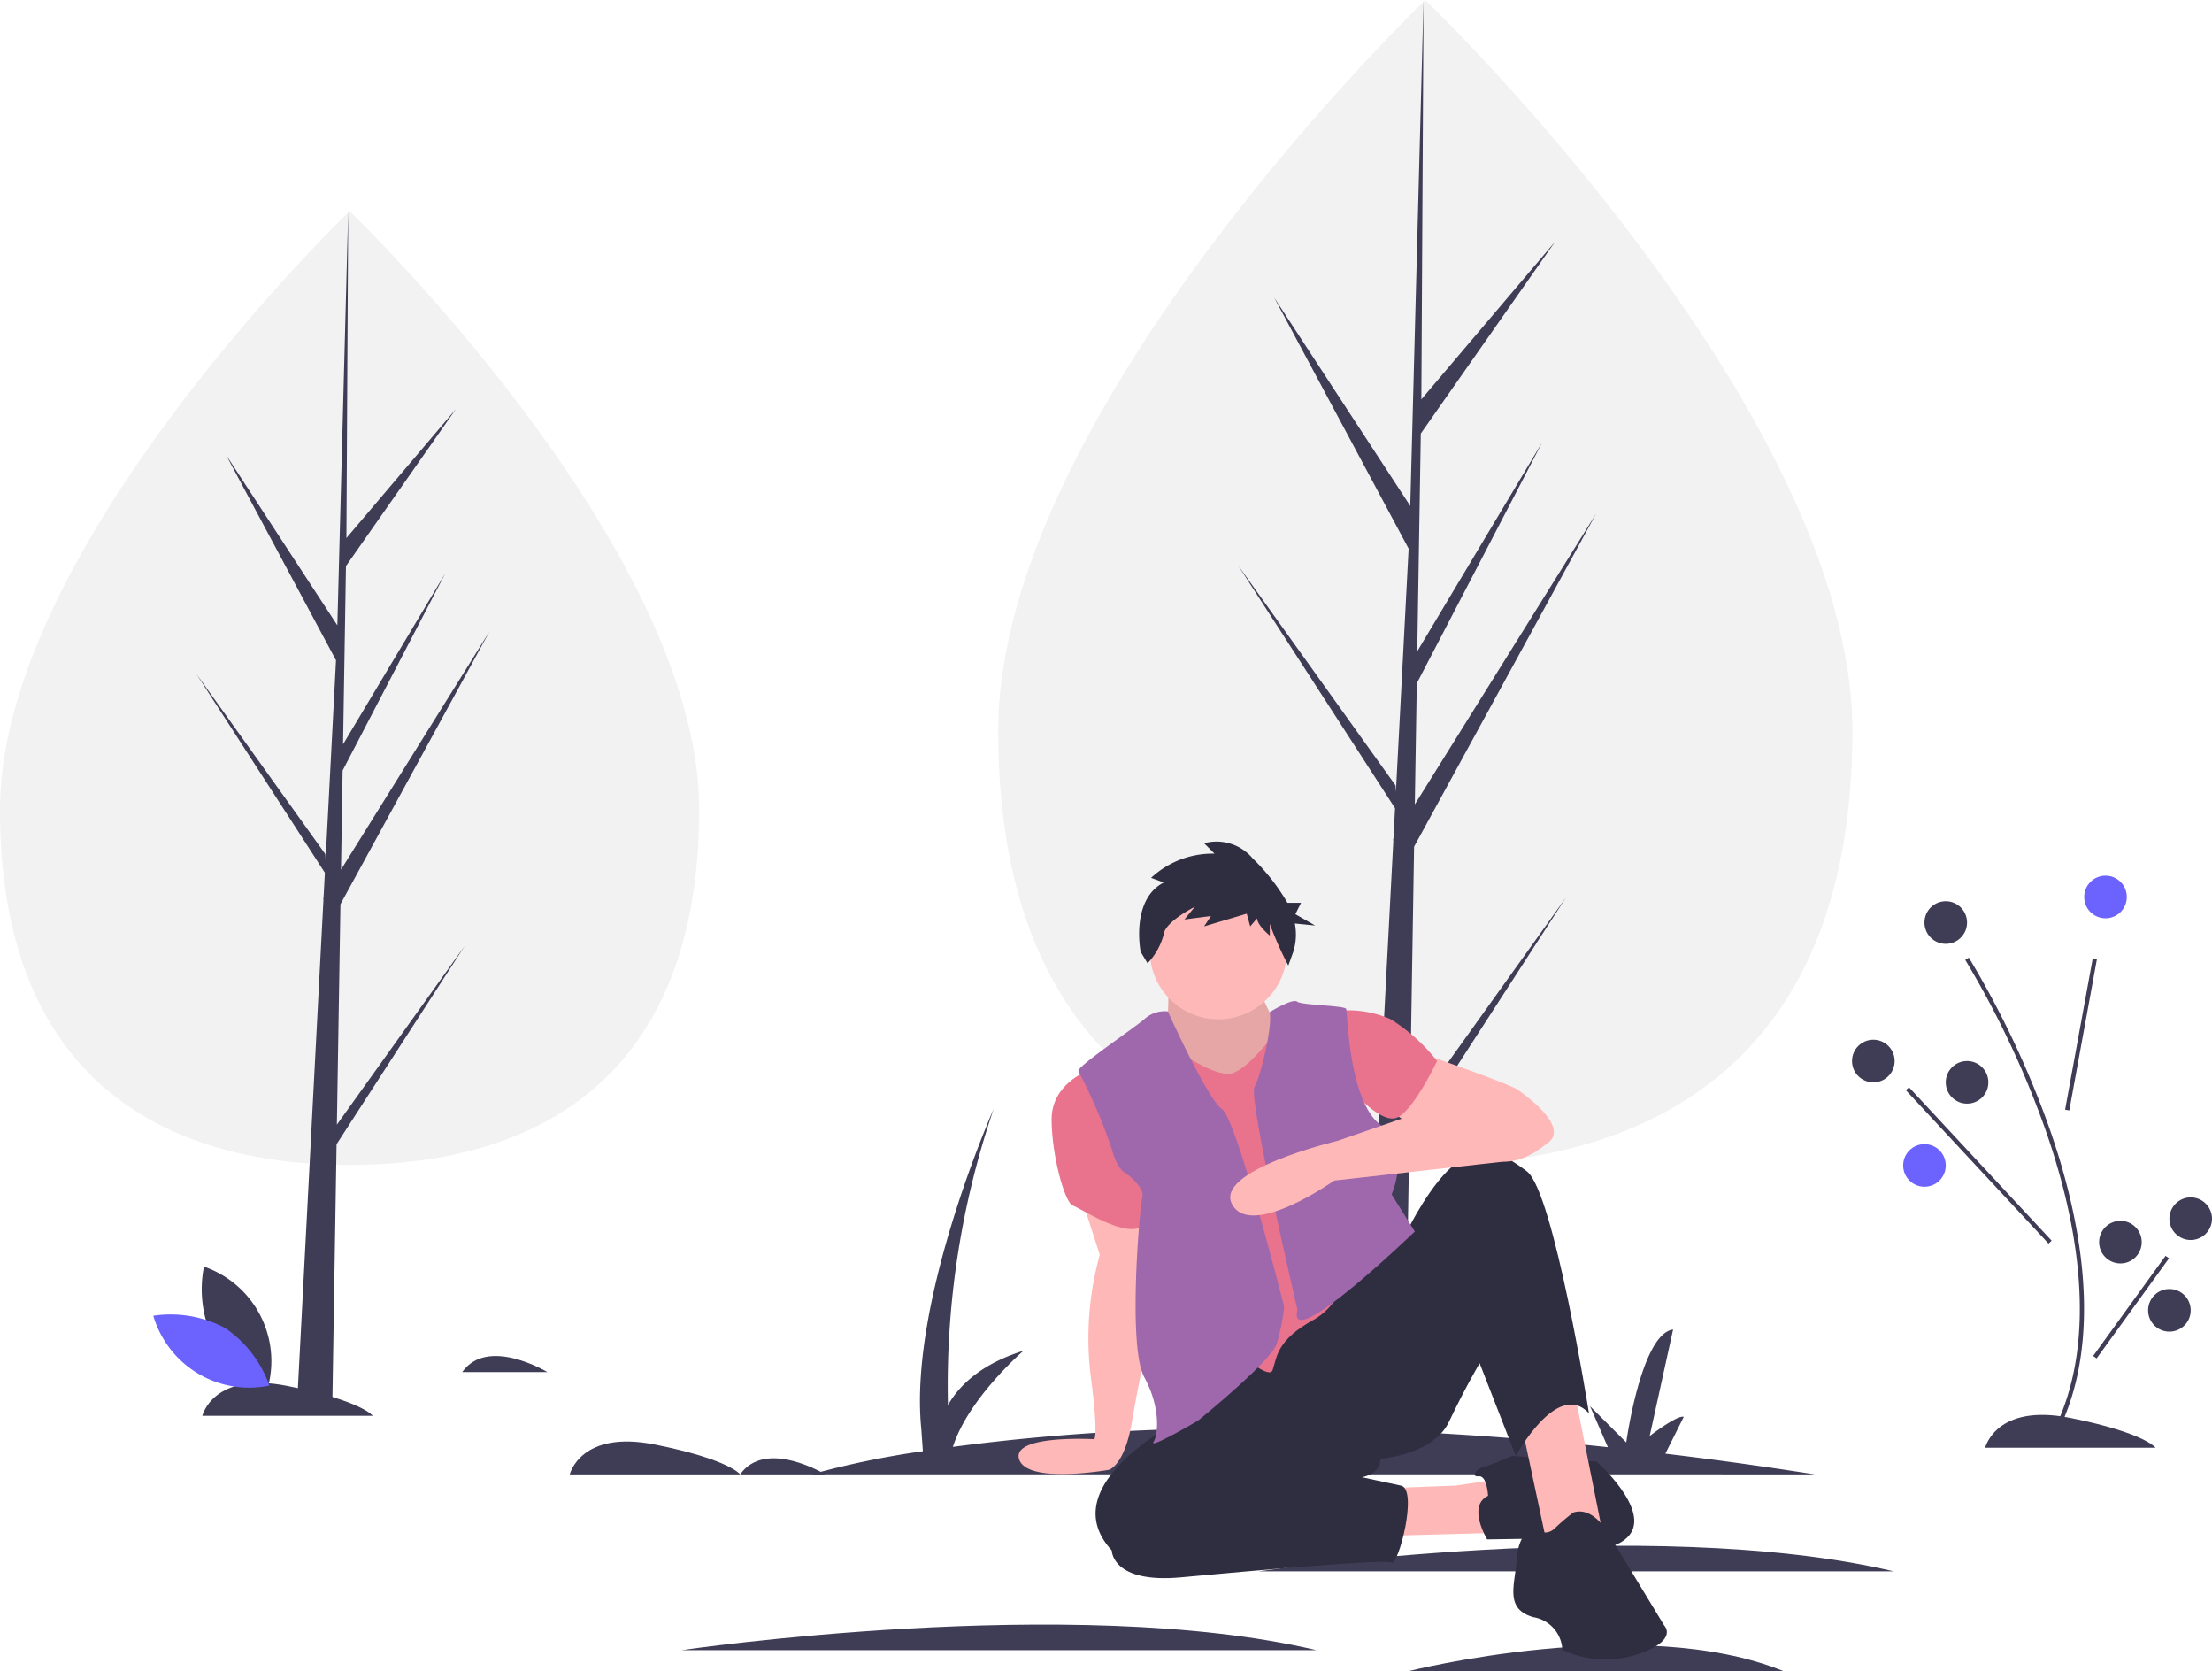 <svg xmlns="http://www.w3.org/2000/svg" width="179.519" height="135.598" viewBox="0 0 179.519 135.598">
  <g id="waiting-graphic" transform="translate(0.001 0)">
    <path id="Path_1" data-name="Path 1" d="M348.242,737.015s.864-3.63,6.915-2.42,6.915,2.42,6.915,2.42Z" transform="translate(-302.004 -617.394)" fill="#3f3d56"/>
    <path id="Path_2" data-name="Path 2" d="M175.742,709.515s.864-3.63,6.915-2.42,6.915,2.42,6.915,2.42Z" transform="translate(-159.324 -594.648)" fill="#3f3d56"/>
    <path id="Path_3" data-name="Path 3" d="M435.157,743.527s-4.84-2.939-6.915,0Z" transform="translate(-368.175 -623.906)" fill="#3f3d56"/>
    <path id="Path_4" data-name="Path 4" d="M304.657,695.527s-4.84-2.939-6.915,0Z" transform="translate(-260.234 -584.204)" fill="#3f3d56"/>
    <path id="Path_5" data-name="Path 5" d="M176.361,658.127a9.421,9.421,0,0,0,4.5,3.82,8.111,8.111,0,0,0-5.218-9.678A9.421,9.421,0,0,0,176.361,658.127Z" transform="translate(-159.091 -549.504)" fill="#3f3d56"/>
    <path id="Path_6" data-name="Path 6" d="M158.56,675.827a9.42,9.42,0,0,1,3.6,4.674,8.111,8.111,0,0,1-9.421-5.668A9.421,9.421,0,0,1,158.56,675.827Z" transform="translate(-140.299 -568.084)" fill="#6c63ff"/>
    <path id="Path_7" data-name="Path 7" d="M1012.74,724.515s.864-3.63,6.915-2.42,6.915,2.42,6.915,2.42Z" transform="translate(-851.632 -607.055)" fill="#3f3d56"/>
    <path id="Path_8" data-name="Path 8" d="M543.162,607.922q-6.306-.987-12.125-1.679l1.494-2.988c-.519-.173-2.766,1.556-2.766,1.556l1.9-8.643c-2.593.346-3.8,9.162-3.8,9.162l-2.939-2.939,1.447,3.327a267.92,267.92,0,0,0-30.73-1.548l1.279-2.558c-.519-.173-2.766,1.556-2.766,1.556l1.9-8.643c-2.593.346-3.8,9.162-3.8,9.162l-2.939-2.939,1.532,3.524a172.5,172.5,0,0,0-17.636,1.42c1.276-3.975,5.732-7.8,5.732-7.8-3.426,1.066-5.209,2.8-6.131,4.412a69.417,69.417,0,0,1,3.711-24.033s-6.915,15.558-5.877,25.93l.132,1.842a70.838,70.838,0,0,0-9.034,1.874Z" transform="translate(-395.883 -488.302)" fill="#3f3d56"/>
    <path id="Path_9" data-name="Path 9" d="M671.742,785.35s31.807-4.667,51.514,0" transform="translate(-569.582 -657.865)" fill="#3f3d56"/>
    <path id="Path_10" data-name="Path 10" d="M400.742,822.35s31.807-4.667,51.514,0" transform="translate(-345.428 -688.469)" fill="#3f3d56"/>
    <path id="Path_11" data-name="Path 11" d="M741.742,832.043s18.839-4.778,30.511,0" transform="translate(-627.481 -696.445)" fill="#3f3d56"/>
    <path id="Path_12" data-name="Path 12" d="M1010.783,545.963l-.307-.159c3.99-7.714,1.856-17.732-.636-24.777a75.944,75.944,0,0,0-6.444-13.6l.292-.185a76.329,76.329,0,0,1,6.478,13.669C1012.681,528.021,1014.83,538.139,1010.783,545.963Z" transform="translate(-843.904 -429.548)" fill="#3f3d56"/>
    <rect id="Rectangle_4" data-name="Rectangle 4" width="12.478" height="0.346" transform="translate(167.596 90.031) rotate(-79.645)" fill="#3f3d56"/>
    <rect id="Rectangle_5" data-name="Rectangle 5" width="0.346" height="17.002" transform="matrix(0.732, -0.681, 0.681, 0.732, 154.671, 88.449)" fill="#3f3d56"/>
    <rect id="Rectangle_6" data-name="Rectangle 6" width="10.028" height="0.346" transform="matrix(0.586, -0.81, 0.81, 0.586, 169.872, 110.012)" fill="#3f3d56"/>
    <circle id="Ellipse_1" data-name="Ellipse 1" cx="1.729" cy="1.729" r="1.729" transform="translate(169.146 71.045)" fill="#6c63ff"/>
    <circle id="Ellipse_2" data-name="Ellipse 2" cx="1.729" cy="1.729" r="1.729" transform="translate(150.304 84.355)" fill="#3f3d56"/>
    <circle id="Ellipse_3" data-name="Ellipse 3" cx="1.729" cy="1.729" r="1.729" transform="translate(157.91 86.084)" fill="#3f3d56"/>
    <circle id="Ellipse_4" data-name="Ellipse 4" cx="1.729" cy="1.729" r="1.729" transform="translate(154.453 92.826)" fill="#6c63ff"/>
    <circle id="Ellipse_5" data-name="Ellipse 5" cx="1.729" cy="1.729" r="1.729" transform="translate(176.06 97.147)" fill="#3f3d56"/>
    <circle id="Ellipse_6" data-name="Ellipse 6" cx="1.729" cy="1.729" r="1.729" transform="translate(170.356 99.049)" fill="#3f3d56"/>
    <circle id="Ellipse_7" data-name="Ellipse 7" cx="1.729" cy="1.729" r="1.729" transform="translate(174.332 104.581)" fill="#3f3d56"/>
    <circle id="Ellipse_8" data-name="Ellipse 8" cx="1.729" cy="1.729" r="1.729" transform="translate(156.181 73.119)" fill="#3f3d56"/>
    <path id="Path_13" data-name="Path 13" d="M137.5,205.458c0,21.368-12.7,28.829-28.373,28.829s-28.373-7.461-28.373-28.829,28.373-48.552,28.373-48.552S137.5,184.09,137.5,205.458Z" transform="translate(-80.758 -139.774)" fill="#f2f2f2"/>
    <path id="Path_14" data-name="Path 14" d="M103.589,173.222l.29-17.883,12.093-22.124-12.048,19.319.131-8.041,8.335-16.007-8.3,13.879h0l.235-14.462,8.925-12.743-8.888,10.469.147-26.518-.922,35.105.076-1.448-9.074-13.889,8.929,16.669-.845,16.152-.025-.429L92.185,136.654l10.429,16.131-.106,2.02-.019.03.009.166-2.145,40.978h2.866l.344-21.166,10.4-16.091Z" transform="translate(-76.25 -81.977)" fill="#3f3d56"/>
    <path id="Path_15" data-name="Path 15" d="M618.7,117.111c0,26.1-15.519,35.22-34.663,35.22s-34.662-9.115-34.662-35.22S584.037,57.8,584.037,57.8,618.7,91.006,618.7,117.111Z" transform="translate(-468.367 -57.797)" fill="#f2f2f2"/>
    <path id="Path_16" data-name="Path 16" d="M595.168,90.541l.355-21.847L610.3,41.665l-14.718,23.6.16-9.823L605.92,35.888,595.78,52.843h0l.287-17.668,10.9-15.568L596.112,32.4,596.292,0l-1.127,42.888.093-1.769L584.172,24.15l10.908,20.364-1.033,19.732-.031-.524-12.78-17.856,12.741,19.707-.129,2.468-.023.037.011.2-2.621,50.062h3.5l.42-25.858,12.71-19.658Z" transform="translate(-480.761 0)" fill="#3f3d56"/>
    <path id="Path_17" data-name="Path 17" d="M563.973,618.414l1.58,4.889a25.308,25.308,0,0,0-.752,9.7c.677,5.115.3,5.265.3,5.265s-6.764-.389-6.087,1.641,7.29.841,7.29.841,1.27-.342,1.872-3.952,2.115-10.564,2.115-10.564l-1.423-6.565Z" transform="translate(-476.301 -521.502)" fill="#ffb8b8"/>
    <path id="Path_18" data-name="Path 18" d="M577.3,560.545s-2.858,1.053-2.858,3.911,1.053,6.769,1.73,6.995,5.19,3.309,6.017,1.128S577.3,560.545,577.3,560.545Z" transform="translate(-489.098 -473.637)" fill="#e9738d"/>
    <path id="Path_19" data-name="Path 19" d="M639.578,694.226,645.6,694l4.588-.677-1.354,4.513-11.132.3Z" transform="translate(-527.462 -573.471)" fill="#ffb8b8"/>
    <path id="Path_20" data-name="Path 20" d="M774.153,744.347s-.075-1.655-.752-1.58-.226-.6.376-.752,2.332-.9,2.332-.9l6.845.451s4.438,3.911,2.633,6.017-6.468.226-6.468.226l-5.039.075S772.423,745.174,774.153,744.347Z" transform="translate(-653.388 -622.99)" fill="#2f2e41"/>
    <path id="Path_21" data-name="Path 21" d="M714.276,645.129l2.181,10.229,4.513-.9-2.557-12.787L715.7,640.24Z" transform="translate(-590.802 -529.564)" fill="#ffb8b8"/>
    <path id="Path_22" data-name="Path 22" d="M603.718,619.3s-12.636,5.716-7.3,11.508c0,0,0,2.708,5.641,2.181s16.547-1.5,17.074-1.2,2.181-5.942.752-6.243-3.159-.677-3.159-.677,1.5-.226,1.5-1.5c0,0,4.287-.3,5.566-3.009s2.482-4.739,2.482-4.739l2.933,7.521s3.385-6.243,5.942-3.46c0,0-2.858-17.976-5.039-19.631s-3.686-2.181-5.716-.677-3.911,5.34-3.911,5.34Z" transform="translate(-506.193 -505.015)" fill="#2f2e41"/>
    <path id="Path_23" data-name="Path 23" d="M796.059,767.273a16.947,16.947,0,0,0-1.5,1.279c-.6.6-1.429.3-1.5,0s-1.429.226-1.579,2.407-1.053,4.137,1.354,4.814a2.8,2.8,0,0,1,2.332,2.633,8.114,8.114,0,0,0,6.092.376c3.385-1.128,2.181-2.332,2.181-2.332L798.917,769S797.714,766.746,796.059,767.273Z" transform="translate(-668.373 -644.562)" fill="#2f2e41"/>
    <path id="Path_24" data-name="Path 24" d="M734.577,551.843s7.221,2.482,7.973,3.009,4.137,3.009,2.482,4.287-3.009,2.106-6.243,1.128a24.3,24.3,0,0,1-6.845-3.986Z" transform="translate(-619.377 -466.439)" fill="#ffb8b8"/>
    <path id="Path_25" data-name="Path 25" d="M705.4,532.112a8.483,8.483,0,0,1,4.889.6,14.686,14.686,0,0,1,3.761,3.385s-1.88,3.986-3.234,4.588-3.836-2.407-3.836-2.407Z" transform="translate(-597.424 -450.017)" fill="#e9738d"/>
    <path id="Path_26" data-name="Path 26" d="M628.1,518.362s.075,2.933-.226,3.234,3.61,9.176,7.9,5.265.978-5.491.978-5.491a21.724,21.724,0,0,1-1.5-3.234c.075-.3-6.995,0-6.995,0Z" transform="translate(-533.286 -438.448)" fill="#ffb8b8"/>
    <path id="Path_27" data-name="Path 27" d="M628.1,518.362s.075,2.933-.226,3.234,3.61,9.176,7.9,5.265.978-5.491.978-5.491a21.724,21.724,0,0,1-1.5-3.234c.075-.3-6.995,0-6.995,0Z" transform="translate(-533.286 -438.448)" opacity="0.1"/>
    <path id="Path_28" data-name="Path 28" d="M631.184,547.669s2.858,1.956,4.062,1.5,2.708-2.407,2.858-2.557,7.822,15.269,7.822,15.269-1.128,5.641-4.137,7.3-2.971,2.971-3.347,4.1-5.227-3.573-5.227-3.573l-3.084-13.087v-7.973Z" transform="translate(-535.163 -462.115)" fill="#e9738d"/>
    <path id="Path_29" data-name="Path 29" d="M594.275,532.393a2.437,2.437,0,0,0-1.918.639c-.978.827-5.566,3.911-5.34,4.212a43.335,43.335,0,0,1,2.708,6.318c.451,1.73,1.128,1.956,1.128,1.956s1.58,1.128,1.354,1.956-1.2,12.11.15,14.592,1.128,4.663.752,5.265,3.61-1.73,3.61-1.73,5.942-4.814,6.393-6.243a16.811,16.811,0,0,0,.6-3.009s-3.836-15.193-5.039-16.021S594.275,532.393,594.275,532.393Z" transform="translate(-499.496 -450.336)" fill="#9f68ac"/>
    <path id="Path_30" data-name="Path 30" d="M670.726,528.521s1.853-1.15,2.229-.849,3.911.3,3.986.6.226,7.521,2.783,9.4.9,5.641.9,5.641l1.88,3.009s-10.229,9.852-9.552,6.468c.038-.188,0-.226,0-.226s-3.986-17.074-3.46-17.976S670.979,529.6,670.726,528.521Z" transform="translate(-567.684 -446.405)" fill="#9f68ac"/>
    <path id="Path_31" data-name="Path 31" d="M677.287,572.728l-10.229,3.535s-10.154,2.407-8.574,5.19,8.274-1.956,8.274-1.956l13.622-1.526S685.787,573.4,677.287,572.728Z" transform="translate(-558.477 -483.714)" fill="#ffb8b8"/>
    <circle id="Ellipse_9" data-name="Ellipse 9" cx="5.566" cy="5.566" r="5.566" transform="translate(93.312 71.565)" fill="#ffb8b8"/>
    <path id="Path_32" data-name="Path 32" d="M617.567,456.086l-1.03-.374a7.321,7.321,0,0,1,5.148-1.966l-.842-.842a3.821,3.821,0,0,1,3.931,1.217,16.719,16.719,0,0,1,2.832,3.616h1.1l-.46.92,1.611.92-1.653-.165a4.644,4.644,0,0,1-.156,2.384l-.374,1.03a29.69,29.69,0,0,1-1.5-3.37v.936s-1.03-.842-1.03-1.4l-.562.655-.281-1.03-3.463,1.03.562-.842-2.153.281.842-1.03s-2.433,1.217-2.527,2.246a5.384,5.384,0,0,1-1.31,2.34l-.562-.936S614.853,457.49,617.567,456.086Z" transform="translate(-523.121 -384.487)" fill="#2f2e41"/>
  </g>
</svg>
